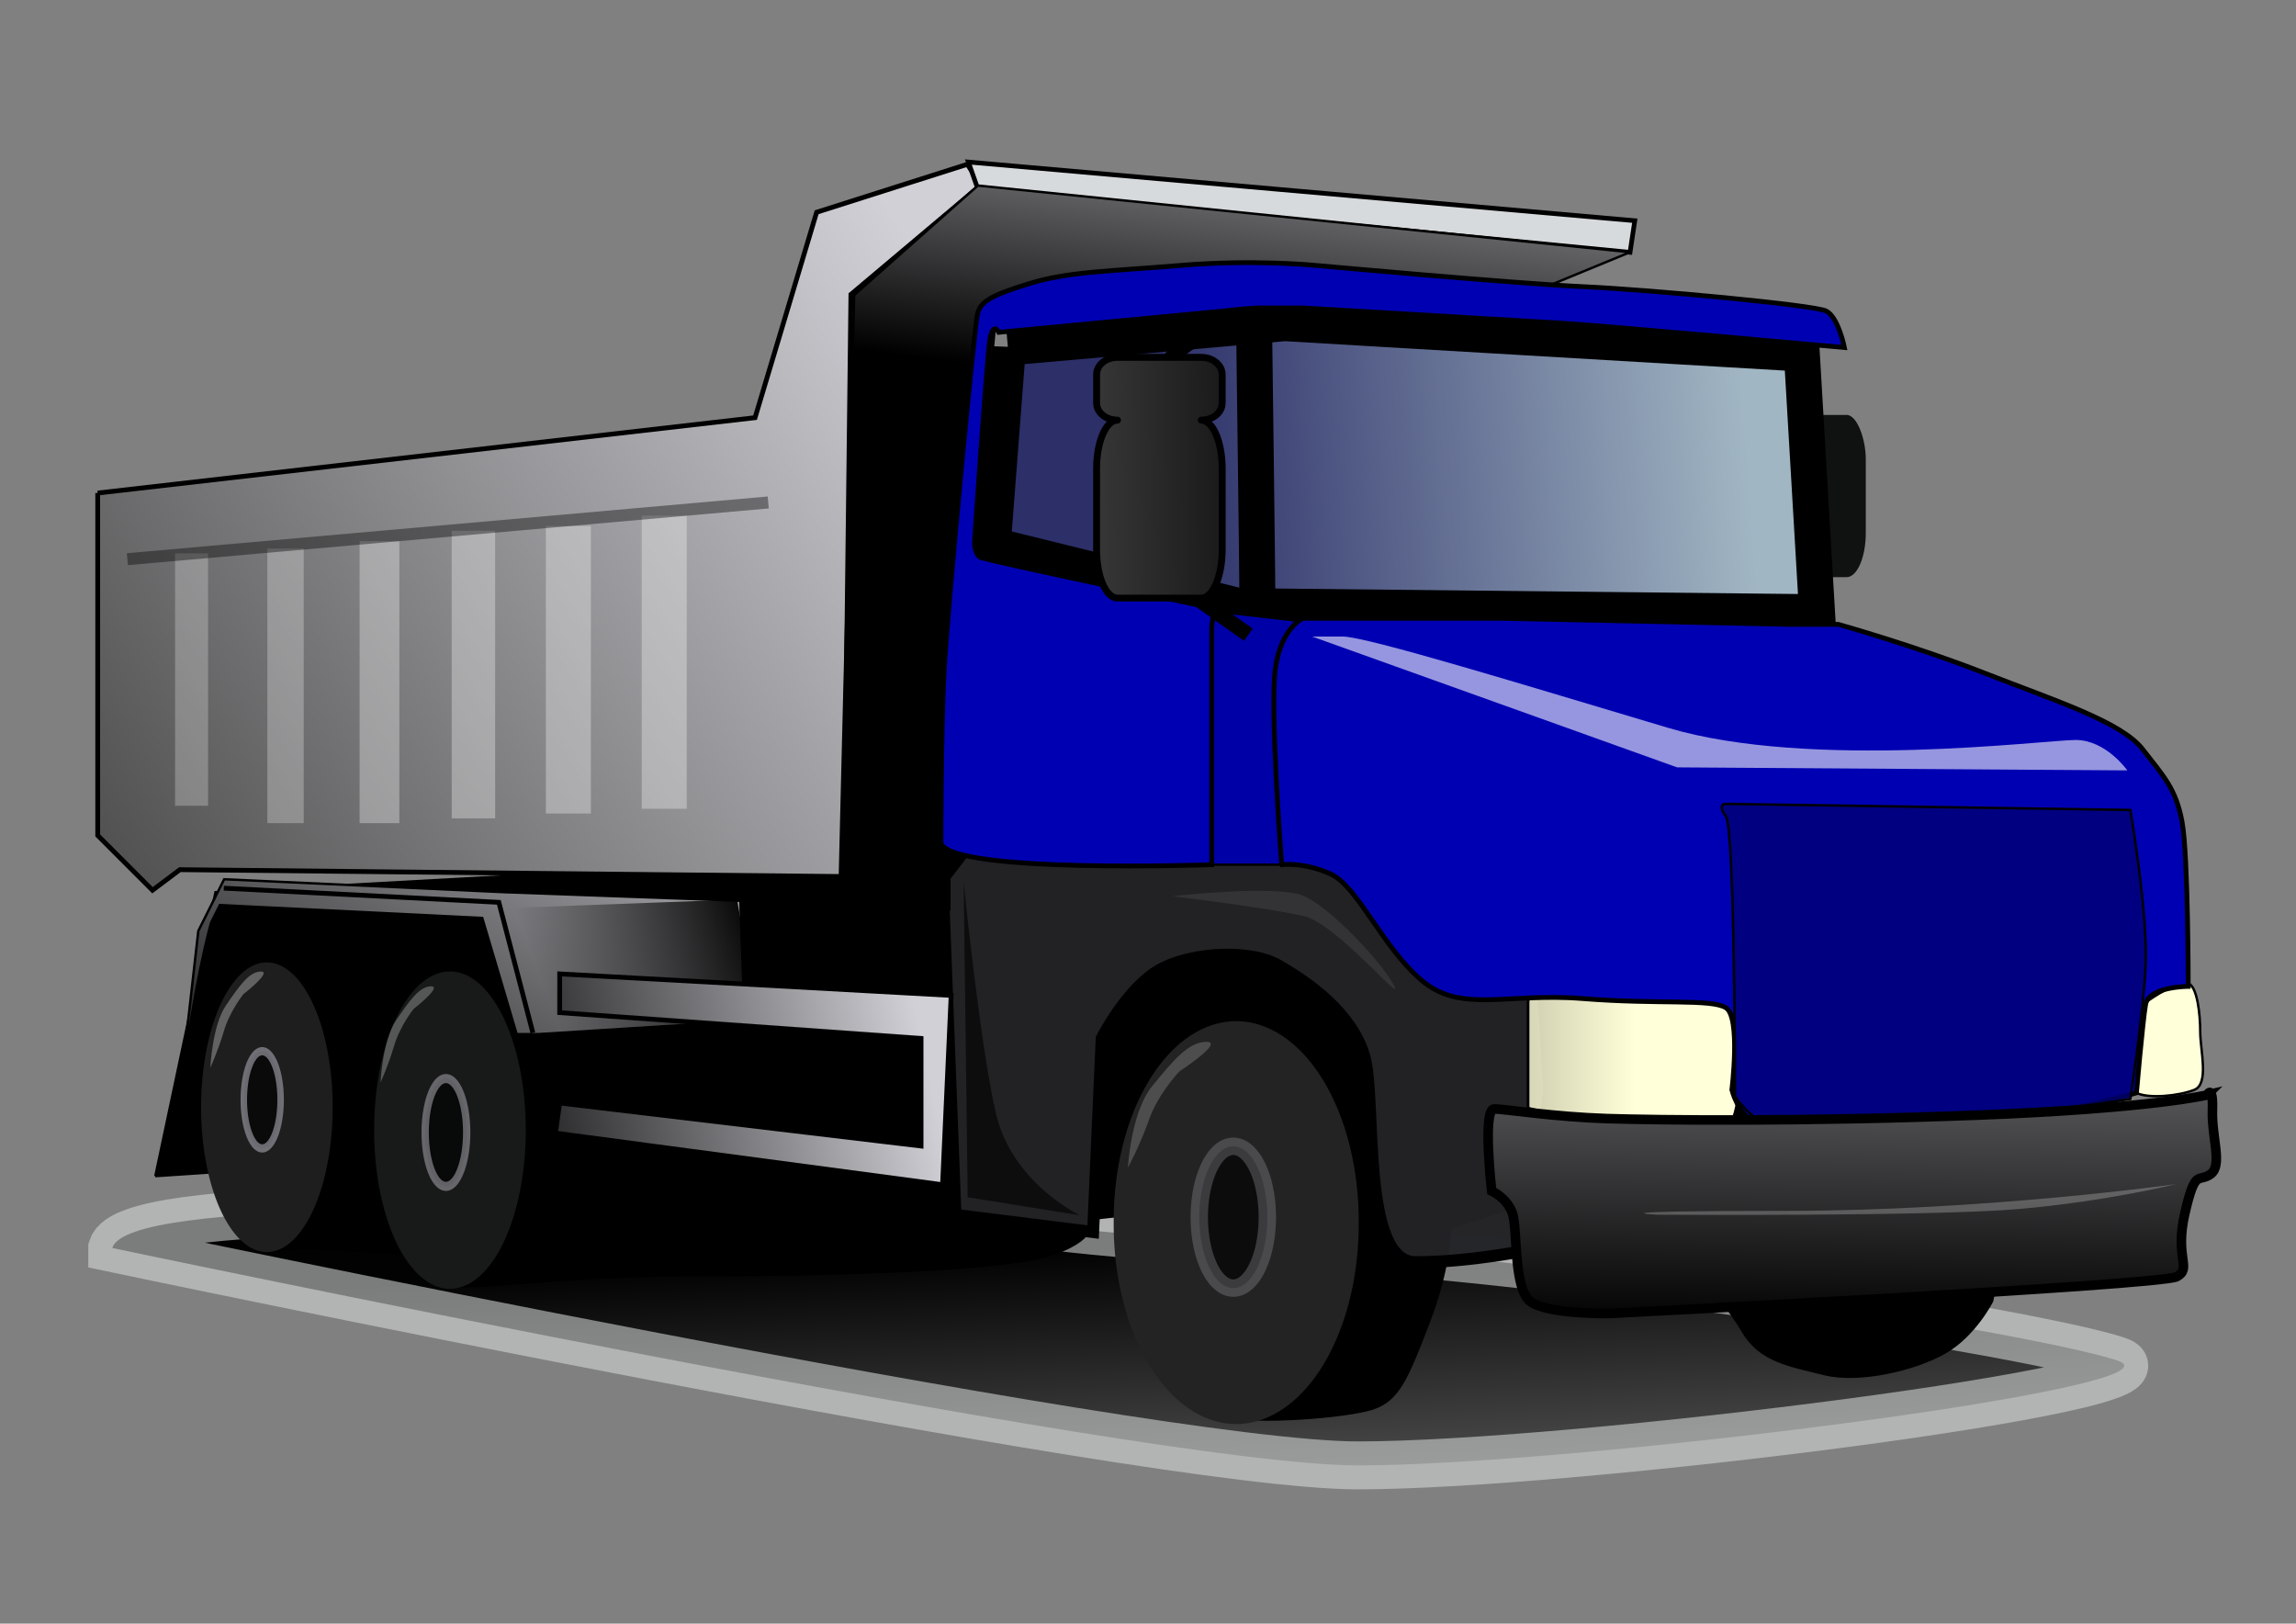 <svg xmlns="http://www.w3.org/2000/svg" xmlns:xlink="http://www.w3.org/1999/xlink" viewBox="0 0 1052.4 744.09" version="1.0"><rect x="0" y="0" width="1052.4" height="744.09" fill="#808080" stroke="none"/><defs><linearGradient id="j" y2="671.05" xlink:href="#a" gradientUnits="userSpaceOnUse" y1="688.14" gradientTransform="matrix(1.501 0 0 .804 -27.399 -51.597)" x2="301.44" x1="152"/><linearGradient id="a"><stop offset="0"/><stop stop-color="#d0d0d6" offset="1"/></linearGradient><linearGradient id="i" y2="629.14" xlink:href="#a" gradientUnits="userSpaceOnUse" y1="1057.6" gradientTransform="matrix(1.906 .06 -.02 .633 -4.859 -85.938)" x2="421.29" x1="446.04"/><linearGradient id="h" y2="48.32" xlink:href="#a" gradientUnits="userSpaceOnUse" y1="223.97" gradientTransform="matrix(1.173 0 0 1.028 -27.399 -51.597)" x2="510.9" x1="486.69"/><linearGradient id="e" y2="371.45" gradientUnits="userSpaceOnUse" y1="375.54" gradientTransform="matrix(1.787 0 0 .675 -27.399 -51.597)" x2="463.38" x1="313.45"><stop stop-color="#2c2f68" offset="0"/><stop stop-color="#a1b6c3" offset="1"/></linearGradient><linearGradient id="g" y2="265.61" gradientUnits="userSpaceOnUse" y1="459.34" gradientTransform="matrix(1.211 0 0 .996 -27.399 -51.597)" x2="422.17" x1="59.133"><stop stop-color="#4e4e4e" offset="0"/><stop stop-color="#d0d0d6" offset="1"/></linearGradient><linearGradient id="c" y2="584.18" xlink:href="#a" gradientUnits="userSpaceOnUse" y1="765.1" gradientTransform="matrix(1.682 0 0 .718 -27.399 -51.597)" x2="259.21" x1="25.048"/><linearGradient id="d" y2="621.13" gradientUnits="userSpaceOnUse" y1="606.67" gradientTransform="matrix(1.497 0 0 .806 -27.399 -51.597)" x2="183.89" x1="254.87"><stop offset="0"/><stop stop-opacity="0" offset="1"/></linearGradient><linearGradient id="b" y2="1838.8" gradientUnits="userSpaceOnUse" y1="1447.3" gradientTransform="matrix(2.795 0 0 .432 -27.399 -51.597)" x2="302.62" x1="180.1"><stop offset="0"/><stop stop-opacity="0" offset="1"/></linearGradient><linearGradient id="f" y2="612.36" gradientUnits="userSpaceOnUse" y1="612.36" gradientTransform="matrix(1.381 0 0 .874 -27.399 -51.597)" x2="598.34" x1="526.63"><stop stop-color="#ffffd9" stop-opacity=".816" offset="0"/><stop stop-color="#ffffd9" offset=".5"/><stop stop-color="#ffffd9" offset="1"/></linearGradient><linearGradient id="k" y2="206.49" gradientUnits="userSpaceOnUse" y1="201.78" gradientTransform="matrix(.927 0 0 1.302 -27.399 -51.597)" x2="392.87" x1="692.28"><stop offset="0"/><stop stop-color="#878787" offset="1"/></linearGradient></defs><path opacity=".984" d="M51.453 571.93s472.61 99.58 570.93 99.64c98.32.05 384.02-35.95 348.21-48.03-35.85-12.07-255.36-47.99-400.31-54.64-144.94-6.65-164.63-26.94-246.36-19.62-81.72 7.31-264.95-.94-272.47 22.65z" stroke-opacity=".573" fill-rule="evenodd" stroke="#d9dcdc" stroke-width="21.969" fill="url(#b)"/><path d="M71.19 539.01l27.605-130.14 287.88-15.77 177.46-17.75 368.72 116.34-19.72 104.5s-7.88 15.77-21.69 23.66c-13.8 7.89-39.43 13.8-55.21 9.86-15.77-3.94-29.57-5.91-37.46-19.72-7.89-13.8-55.21-72.95-55.21-72.95l-78.87 25.63s0 17.75-9.86 43.38-13.8 35.49-25.63 39.43c-11.83 3.95-54.86 7.26-68.12 3.32-23.66-3.94-44.28-92.05-44.28-92.05l-17.74 1.98s5.91 7.88-15.78 15.77-102.53 9.86-161.68 9.86c-59.16 0-90.73 5.32-114.39 5.32-6.66-10.11-15.75-15.18-15.75-15.18s-9.86 0-39.44-1.97c-29.57-1.97-30.11 5.25-34.05-4.61-3.95-9.86-17.21-30.88-17.21-30.88l-29.58 1.97z" stroke="#000" stroke-width="1.099" fill-rule="evenodd"/><path d="M81.049 513.37c7.887-65.06 15.774-90.7 15.774-90.7l3.947-7.88 120.28 5.91 15.77 53.24h9.86l94.65-5.92-1.98-55.21-108.44-3.94-128.17-5.92-11.832 23.67-9.859 86.75z" fill-rule="evenodd" stroke="#000" stroke-width="1.099" fill="url(#c)"/><path d="M337.83 412.23l-103.98 3.9 16.89 57.19 97.49-2.6-10.4-58.49z" fill="url(#d)" fill-rule="evenodd"/><path d="M432.03 402.95l5.91 153.8 63.1 7.89 3.94-88.73s9.86-19.72 23.67-29.58c13.8-9.85 43.37-11.83 57.18-3.94 13.8 7.89 33.52 21.69 39.43 41.41 5.92 19.72-1.97 94.64 23.66 94.64 25.64 0 53.24-5.91 53.24-5.91l7.89-72.96-3.94-67.04-100.56-51.27-153.8-3.94-19.72 25.63z" fill-rule="evenodd" fill-opacity=".978" stroke="#000" stroke-width="5.492" fill="#232326"/><rect rx="8.794" ry="20.277" height="74.35" width="52.765" y="190.15" x="802.44" fill="#101111"/><path d="M461.99 159.26l-6.97 90.63 112.93 27.88 264.91 2.79-6.97-118.51-237.02-13.95-126.88 11.16z" fill-rule="evenodd" stroke="#000" stroke-width="16.477" fill="url(#e)"/><path d="M551.22 396.28h41.83l4.18-111.54-61.35-6.97 5.58 108.75 9.76 9.76z" fill-rule="evenodd" stroke="#000" stroke-width="1.099" fill="#0000a7"/><path d="M700.41 459.01v48.79s11.15 3.48 29.28 3.48c18.12 0 59.95 5.23 64.13 1.75 4.19-3.49 8.37-55.76-2.79-59.25-11.15-3.48-47.4 3.49-58.55 1.75-11.16-1.75-30.68-5.23-32.07 3.48z" fill-rule="evenodd" stroke="#000" stroke-width="1.228" fill="url(#f)"/><path d="M979.26 500.85c0-9.76-2.79-36.25 2.79-40.43s16.73-11.15 20.95-9.76c4.1 1.39 5.5 13.94 5.5 22.31 0 8.36 4.2 23.7-2.7 26.49-7.02 2.79-20.96 4.18-26.54 1.39z" fill-rule="evenodd" stroke="#000" stroke-width="1.099" fill="#ffffd9"/><path d="M44.785 225.95l301.3-34.53 28.24-94.15 69.05-21.969 6.28 9.415-59.63 50.214-3.14 266.77-304.43-3.14-12.557 9.42-25.108-25.11V225.95z" fill-rule="evenodd" stroke="#000" stroke-width="2.197" fill="url(#g)"/><path d="M448.24 86.671l298.91 28.969 2.18-14.49-305.46-26.894 4.37 12.415z" fill-rule="evenodd" stroke="#000" stroke-width="2.139" fill="#d7dadc"/><path d="M384.97 401.4l6.54-266.18 56.73-50.185 298.91 30.545-37.09 15.27-205.09-6.54-48 15.27-21.82 233.46v43.63h-45.82s-30.55 6.55-21.82-2.18 17.46-13.09 17.46-13.09z" fill-rule="evenodd" stroke="#000" stroke-width="1.099" fill="url(#h)"/><path d="M622.775 560.31a56.152 91.542 0 11-112.3 0 56.152 91.542 0 11112.3 0z" fill="#232323"/><path d="M240.97 517.722a34.732 72.524 0 11-69.463 0 34.732 72.524 0 1169.464 0z" fill="#181a1a"/><path d="M152.483 507.426a30.153 66.37 0 11-60.307 0 30.153 66.37 0 1160.307 0z" fill="#1e1e1e"/><path d="M431.31 386.52s0-50.19 1.4-78.08c1.39-27.88 13.94-158.94 15.34-164.52 1.39-5.58 5.57-8.36 23.7-13.94 18.12-5.58 36.25-5.58 69.71-8.37s61.35 0 61.35 0 92.02 8.37 122.69 9.76c30.68 1.4 105.97 8.37 111.55 11.16 5.57 2.79 8.36 16.73 8.36 16.73s-107.36-9.76-129.67-11.16c-22.3-1.39-118.51-6.97-118.51-6.97h-19.52c-5.57 0-16.73 1.4-16.73 1.4l-103.17 9.76s-2.79-5.58-4.19 4.18c-1.39 9.76-6.97 92.02-6.97 92.02s0 5.58 2.79 6.97c2.79 1.4 108.75 23.71 108.75 23.71s-2.79 1.39-2.79 9.75v107.36s-118.51 4.19-124.09-9.76z" fill-rule="evenodd" stroke="#000" stroke-width="2.197" fill="#0000b3"/><path d="M587.47 396.28s-5.58-72.5-2.79-90.62c2.79-18.13 12.55-22.31 12.55-22.31h90.63l132.45 2.79h22.31s34.86 9.76 66.93 22.3c32.07 12.55 62.74 22.31 72.5 34.86s15.34 18.13 18.15 33.46c2.8 15.34 2.8 75.29 2.8 75.29s-18.16 0-19.56 8.37c-1.39 8.37-4.18 40.43-4.18 40.43s-47.4 13.95-92.02 13.95-76.69 1.39-83.66-1.4-9.76-13.94-9.76-13.94 4.19-33.46-2.79-37.65c-6.97-4.18-30.67-1.39-65.53-4.18-34.85-2.79-55.77 6.97-73.89-8.36-18.13-15.34-29.28-43.23-41.83-48.8-12.55-5.58-22.31-4.19-22.31-4.19z" fill-rule="evenodd" stroke="#000" stroke-width="2.197" fill="#0000b3"/><path d="M795.22 502.25s0-122.7-4.19-128.27c-4.18-5.58 0-5.58 0-5.58l185.44 2.79s8.37 48.8 6.97 72.5c-1.39 23.7-6.97 59.95-6.97 59.95s-51.59 8.37-86.44 9.76c-34.86 1.4-76.69 4.18-83.66 0s-11.15-11.15-11.15-11.15z" fill-rule="evenodd" fill-opacity=".816" stroke="#000" stroke-width="1.099" fill="#000075"/><path d="M601.41 291.71l167.32 59.96 206.35 1.39s-9.76-13.94-23.7-13.94c-13.95 0-121.31 13.94-186.84-5.58s-138.03-41.83-149.18-41.83h-13.95z" fill-opacity=".589" fill="#fff" fill-rule="evenodd"/><path d="M1011.6 501.83s2.9-5.49 2.5 7.05 4.8 25.26-.9 29.27c-5.7 4-6.9-3.01-11.7 17.76-4.87 20.77 3.4 25.22-3.74 29.18-7.1 3.96-260 16.86-260 16.86s-27.92.51-36.1-5.33-5.91-33.67-8.47-40.73c-2.57-7.05-9.45-10.06-9.45-10.06s-4.38-37.8 1.2-37.63c5.57.18 27.78 3.67 51.47 4.43 23.69.75 90.63 1.48 170.24-1.58 79.61-3.05 104.95-9.22 104.95-9.22z" fill-rule="evenodd" stroke="#000" stroke-width="4.394" fill="url(#i)"/><path d="M997.39 542.68s-87.22 12.25-179.15 12.25-58.93 1.75-58.93 1.75 126.11.88 166.18-2.62 71.9-11.38 71.9-11.38z" fill-opacity=".238" fill="#fff" fill-rule="evenodd"/><path d="M576.32 272.19c0-8.36-1.4-115.72-1.4-115.72" stroke="#000" stroke-width="16.477" fill="none"/><path d="M572.2 290.88l-40.77-28.78v-91.14s11.99-21.58 40.77-21.58 9.59-2.4 9.59-2.4" stroke="#000" stroke-width="6.865" fill="none"/><path d="M256.54 505.49l-1.97 13.8 177.46 23.66 3.94-86.76-179.43-9.86v17.75l165.63 11.83v49.3l-165.63-19.72z" fill-rule="evenodd" stroke="#000" stroke-width="2.197" fill="url(#j)"/><path d="M102.57 407.04l126.08 6.49 15.6 59.79" stroke="#000" stroke-width="2.197" fill="none"/><path stroke-linejoin="round" d="M580.899 557.826a15.599 32.497 0 11-31.198 0 15.599 32.497 0 1131.198 0z" stroke-opacity=".378" fill-opacity=".649" stroke="#8b8a91" stroke-linecap="round" stroke-width="7.964"/><path stroke-linejoin="round" d="M556.12 563.06a14.199 29.581 0 11-28.4 0 14.199 29.581 0 1128.4 0z" stroke-opacity=".681" fill-opacity=".649" transform="matrix(.67 0 0 .835 -158.69 48.839)" stroke="#8b8a91" stroke-linecap="round" stroke-width="5"/><path stroke-linejoin="round" d="M556.12 563.06a14.199 29.581 0 11-28.4 0 14.199 29.581 0 1128.4 0z" stroke-opacity=".757" fill-opacity=".649" transform="matrix(.594 0 0 .753 -201.71 80.044)" stroke="#8b8a91" stroke-linecap="round" stroke-width="5"/><rect opacity=".984" fill-opacity=".319" rx="0" ry="6.784" height="134.32" width="20.622" y="236.32" x="294.15" fill="#fff"/><path opacity=".984" fill-opacity=".319" fill="#fff" d="M250.21 241.06h20.622v131.78H250.21zM207.05 243.26h19.906v131.78H207.05zM164.83 248h18.226v129.24H164.83z"/><path opacity=".984" fill-opacity=".27" fill="#fff" d="M122.54 251.39h16.677v125.85H122.54z"/><path opacity=".984" fill-opacity=".254" fill="#fff" d="M80.252 253.59h15.129v115.67H80.252z"/><path d="M58.383 256.27l293.74-26" stroke-opacity=".389" stroke="#000" stroke-width="5.492" fill="none"/><path d="M516.99 535.12s1.39-25.44 11.09-37.31c9.71-11.87 16.64-20.35 24.96-20.35s-12.48 13.57-12.48 13.57-9.7 10.17-13.86 22.04-9.71 22.05-9.71 22.05z" fill-opacity=".195" fill="#fff" fill-rule="evenodd"/><path d="M174.41 496.11s.9-19.45 7.14-28.53 10.7-15.56 16.05-15.56-8.03 10.37-8.03 10.37-6.24 7.79-8.91 16.86c-2.68 9.08-6.25 16.86-6.25 16.86z" fill-opacity=".265" fill="#fff" fill-rule="evenodd"/><path d="M96.402 489.33s.892-19.45 7.138-28.53c6.24-9.08 10.7-15.56 16.05-15.56s-8.03 10.37-8.03 10.37-6.24 7.78-8.92 16.86c-2.67 9.08-6.238 16.86-6.238 16.86z" fill-opacity=".303" fill="#fff" fill-rule="evenodd"/><path stroke-linejoin="round" d="M512.22 163.77c-5.31 0-9.58 3.51-9.58 7.86v13.08c0 4.35 4.27 7.83 9.58 7.83-5.31 0-9.58 9.92-9.58 22.24v37.07c0 12.32 4.27 22.25 9.58 22.25h38.38c5.31 0 9.61-9.93 9.61-22.25v-37.07c0-12.32-4.3-22.24-9.61-22.24 5.31 0 9.61-3.48 9.61-7.83v-13.08c0-4.35-4.3-7.86-9.61-7.86h-38.38z" stroke="#000" stroke-linecap="round" stroke-width="3.158" fill="url(#k)"/><path d="M441.71 404.27l1.84 144.42 51.51 8.28s-31.28-14.72-38.63-46.92c-7.36-32.19-14.72-105.78-14.72-105.78z" fill-opacity=".622" fill-rule="evenodd"/><path d="M537.37 410.71s48.4-5.52 60.5 0 34.79 29.44 40.84 40.48c6.05 11.03-25.71-27.6-40.84-31.28-15.12-3.68-60.5-9.2-60.5-9.2z" fill-opacity=".081" fill="#fff" fill-rule="evenodd"/></svg>